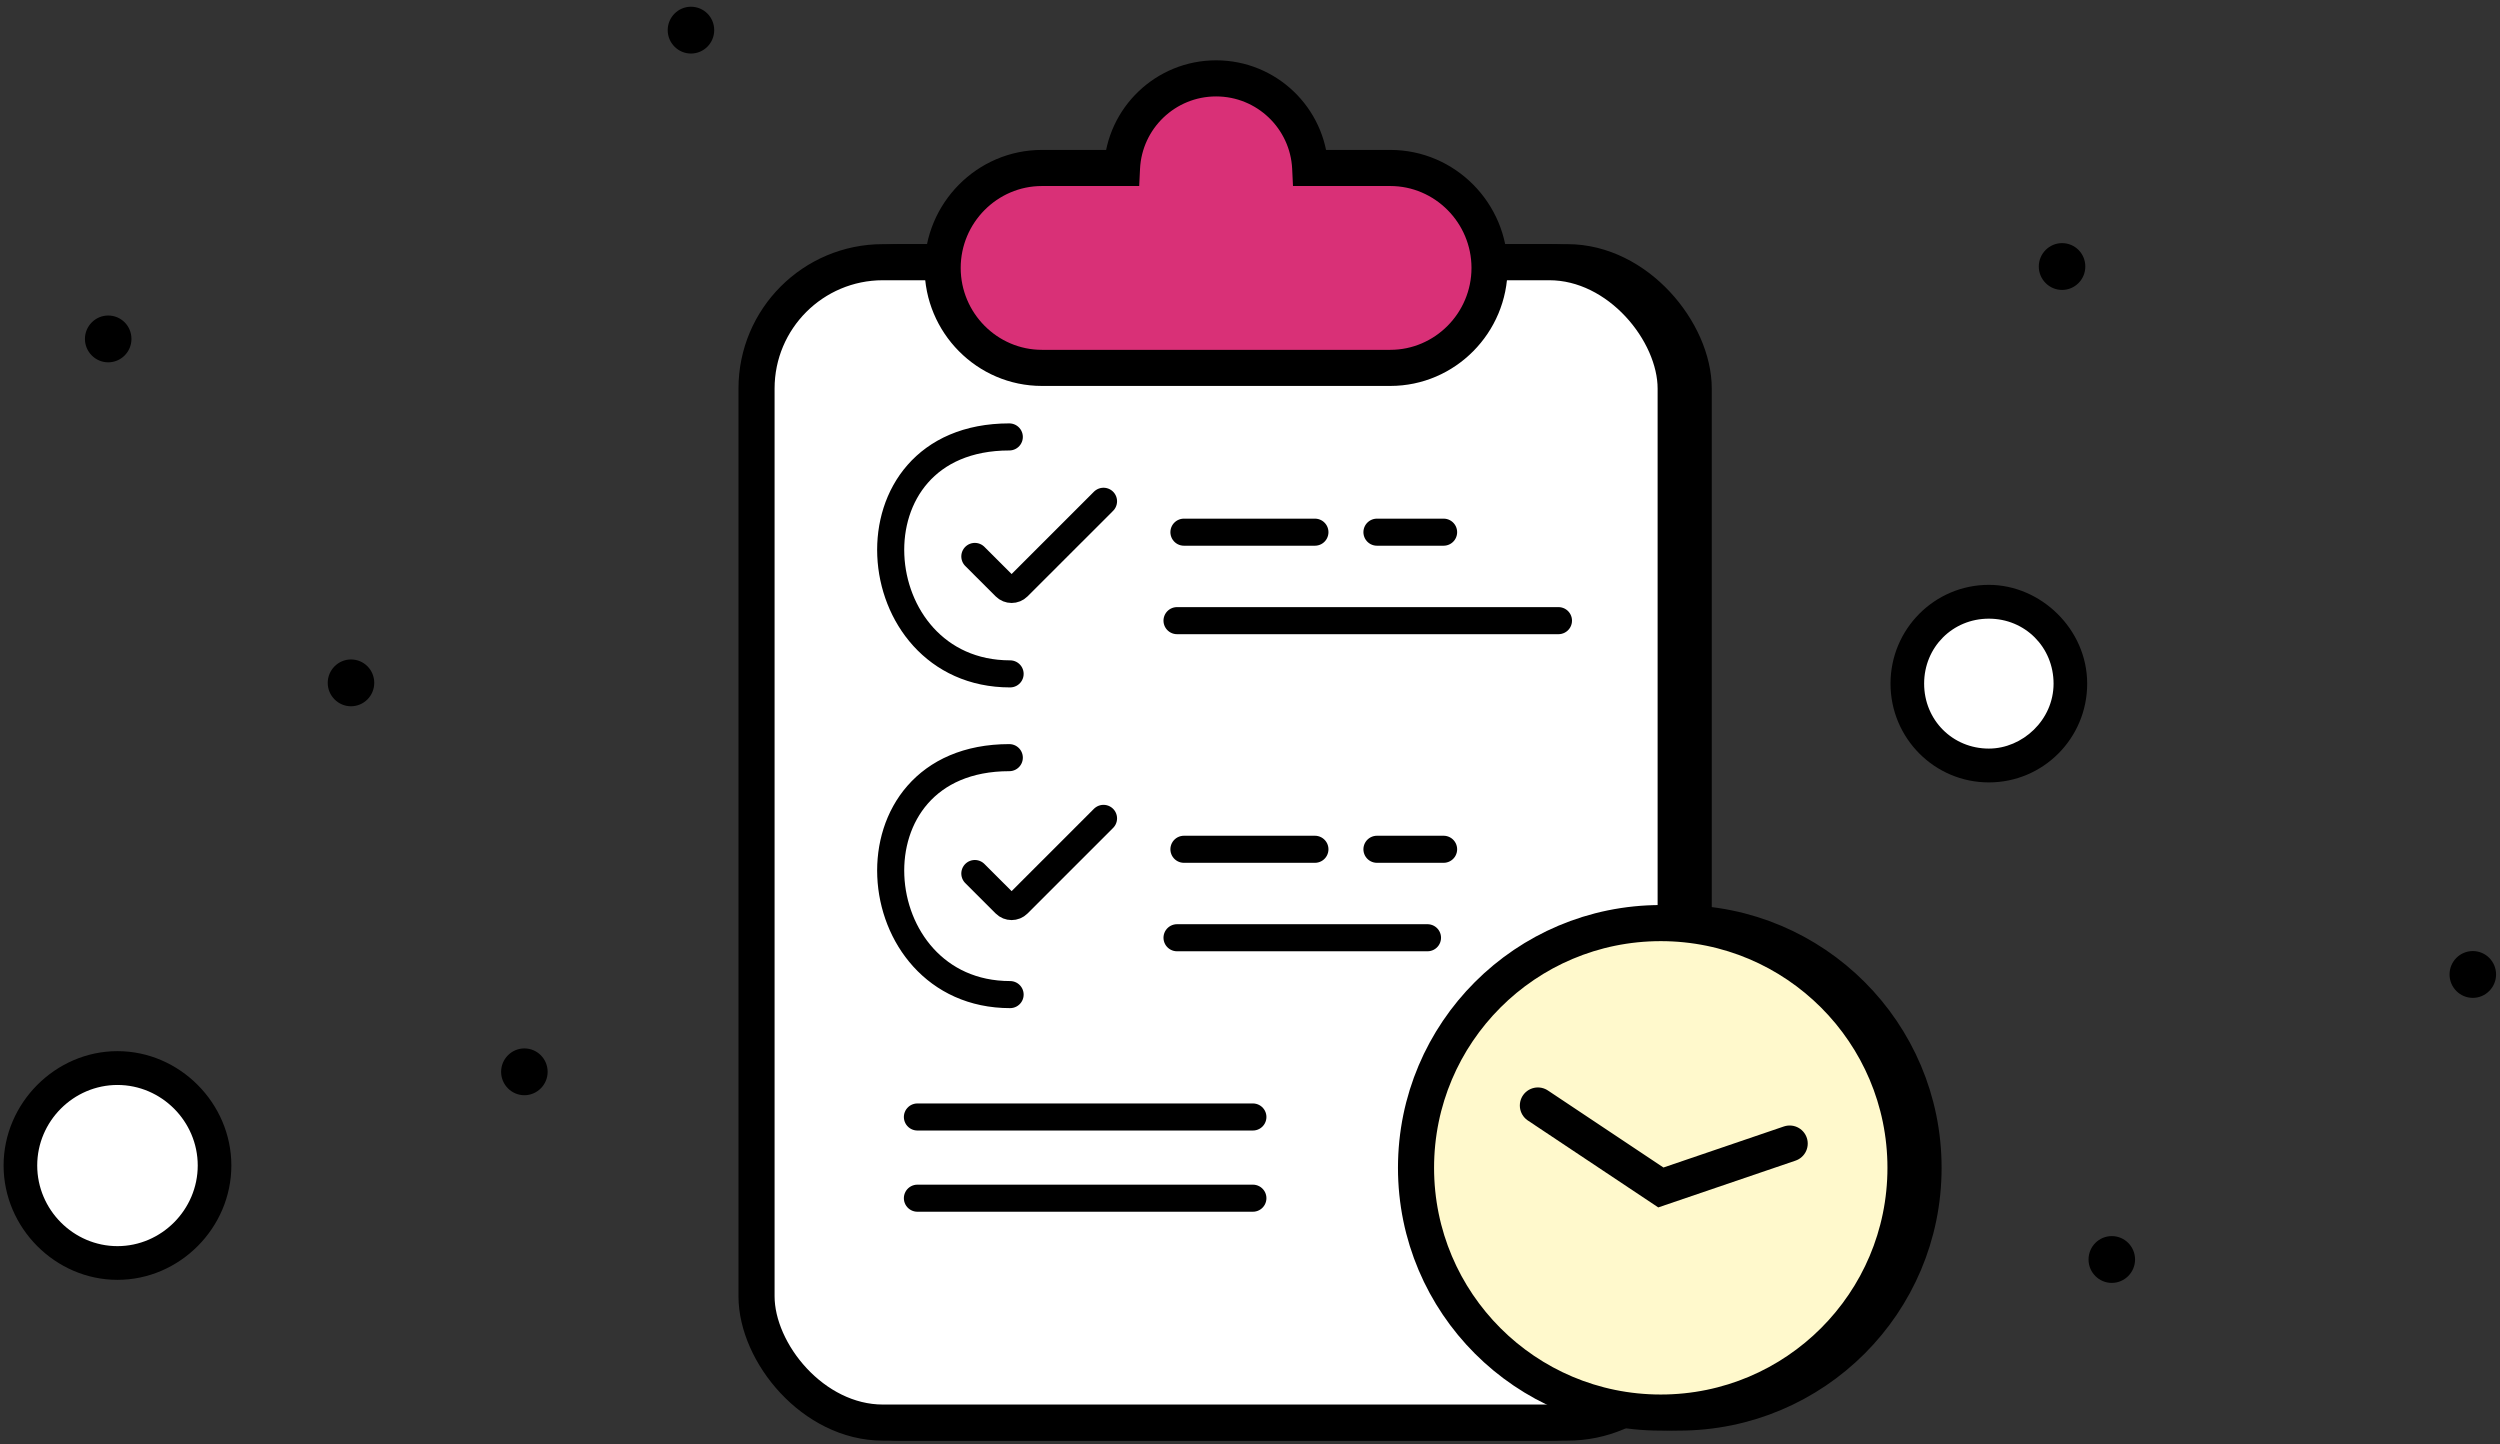 <?xml version="1.0" encoding="UTF-8"?> <svg xmlns="http://www.w3.org/2000/svg" width="277" height="160" viewBox="0 0 277 160" fill="none"><rect x="0" y="0" width="277" height="160" fill="#333333" stroke="none"/><path d="M13.415 118.381C19.125 118.381 23.712 122.992 23.712 128.743C23.712 134.495 19.076 139.106 13.415 139.106C7.754 139.106 3.117 134.445 3.117 128.743C3.117 123.042 7.754 118.381 13.415 118.381Z" fill="white"></path><path d="M220.532 66.894C225.547 66.894 229.577 70.944 229.577 75.996C229.577 81.047 225.505 85.097 220.532 85.097C215.56 85.097 211.488 81.003 211.488 75.996C211.488 70.988 215.56 66.894 220.532 66.894Z" fill="white"></path><path d="M220.364 64.801C214.343 64.801 209.469 69.703 209.469 75.746C209.469 81.789 214.343 86.691 220.364 86.691C226.386 86.691 231.26 81.802 231.26 75.746C231.26 69.69 226.093 64.801 220.364 64.801ZM220.364 82.943C216.346 82.943 213.194 79.779 213.194 75.746C213.194 71.713 216.346 68.548 220.364 68.548C224.383 68.548 227.535 71.713 227.535 75.746C227.535 79.779 224.09 82.943 220.364 82.943Z" fill="black"></path><path d="M13.016 116.467C6.139 116.467 0.398 122.225 0.398 129.137C0.398 136.049 6.127 141.807 13.016 141.807C19.906 141.807 25.634 136.049 25.634 129.137C25.634 122.225 19.893 116.467 13.016 116.467ZM13.016 138.072C8.143 138.072 4.124 134.039 4.124 129.137C4.124 124.235 8.143 120.214 13.016 120.214C17.89 120.214 21.909 124.247 21.909 129.137C21.909 134.026 17.89 138.072 13.016 138.072Z" fill="black"></path><path d="M233.988 136.959C235.417 136.959 236.565 138.125 236.565 139.553C236.565 140.98 235.404 142.146 233.988 142.146C232.571 142.146 231.41 140.992 231.41 139.553C231.41 138.113 232.571 136.959 233.988 136.959Z" fill="black"></path><path d="M273.988 105.377C275.417 105.377 276.565 106.543 276.565 107.971C276.565 109.398 275.404 110.564 273.988 110.564C272.571 110.564 271.41 109.41 271.41 107.971C271.41 106.531 272.571 105.377 273.988 105.377Z" fill="black"></path><path d="M38.89 73.068C40.319 73.068 41.467 74.222 41.467 75.662C41.467 77.101 40.307 78.255 38.89 78.255C37.473 78.255 36.312 77.089 36.312 75.662C36.312 74.235 37.473 73.068 38.89 73.068Z" fill="black"></path><path d="M11.988 34.959C13.417 34.959 14.565 36.113 14.565 37.553C14.565 38.992 13.404 40.146 11.988 40.146C10.571 40.146 9.41 38.98 9.41 37.553C9.41 36.126 10.571 34.959 11.988 34.959Z" fill="black"></path><path d="M76.558 0.746C77.987 0.746 79.135 1.9 79.135 3.34C79.135 4.779 77.975 5.933 76.558 5.933C75.141 5.933 73.981 4.767 73.981 3.34C73.981 1.913 75.141 0.746 76.558 0.746Z" fill="black"></path><path d="M228.476 26.938C229.905 26.938 231.053 28.092 231.053 29.531C231.053 30.971 229.893 32.125 228.476 32.125C227.059 32.125 225.898 30.958 225.898 29.531C225.898 28.104 227.059 26.938 228.476 26.938Z" fill="black"></path><path d="M58.101 116.164C59.53 116.164 60.678 117.331 60.678 118.758C60.678 120.185 59.518 121.351 58.101 121.351C56.684 121.351 55.523 120.185 55.523 118.758C55.523 117.331 56.684 116.164 58.101 116.164Z" fill="black"></path><rect x="85.824" y="29.051" width="101.84" height="128.572" rx="14" fill="white" stroke="black" stroke-width="4"></rect><rect x="83.824" y="29.051" width="101.84" height="128.572" rx="14" fill="white" stroke="black" stroke-width="4"></rect><circle cx="186.012" cy="129.396" r="27.117" fill="#FFF9CC" stroke="black" stroke-width="4"></circle><circle cx="184.012" cy="129.396" r="27.117" fill="#FFF9CC" stroke="black" stroke-width="4"></circle><path fill-rule="evenodd" clip-rule="evenodd" d="M124.317 18.611C124.583 13.084 129.149 8.684 134.743 8.684C140.337 8.684 144.903 13.084 145.169 18.611H154.041C160.116 18.611 165.041 23.611 165.041 29.686C165.041 35.762 160.116 40.762 154.041 40.762H115.445C109.37 40.762 104.445 35.762 104.445 29.686C104.445 23.611 109.37 18.611 115.445 18.611H124.317Z" fill="#D93077"></path><path d="M124.317 18.611V20.611H126.223L126.315 18.708L124.317 18.611ZM145.169 18.611L143.172 18.708L143.263 20.611H145.169V18.611ZM126.315 18.708C126.53 14.241 130.222 10.684 134.743 10.684V6.684C128.077 6.684 122.637 11.927 122.319 18.515L126.315 18.708ZM134.743 10.684C139.265 10.684 142.956 14.241 143.172 18.708L147.167 18.515C146.85 11.927 141.409 6.684 134.743 6.684V10.684ZM145.169 20.611H154.041V16.611H145.169V20.611ZM154.041 20.611C158.994 20.611 163.041 24.698 163.041 29.686H167.041C167.041 22.525 161.238 16.611 154.041 16.611V20.611ZM163.041 29.686C163.041 34.675 158.994 38.762 154.041 38.762V42.762C161.238 42.762 167.041 36.849 167.041 29.686H163.041ZM154.041 38.762H115.445V42.762H154.041V38.762ZM115.445 38.762C110.492 38.762 106.445 34.675 106.445 29.686H102.445C102.445 36.849 108.248 42.762 115.445 42.762V38.762ZM106.445 29.686C106.445 24.698 110.492 20.611 115.445 20.611V16.611C108.248 16.611 102.445 22.525 102.445 29.686H106.445ZM115.445 20.611H124.317V16.611H115.445V20.611Z" fill="black"></path><path d="M131.18 58.965H145.693" stroke="black" stroke-width="3" stroke-linecap="round"></path><path d="M131.18 94.1H145.693" stroke="black" stroke-width="3" stroke-linecap="round"></path><path d="M152.566 58.965H159.951" stroke="black" stroke-width="3" stroke-linecap="round"></path><path d="M152.566 94.1H159.951" stroke="black" stroke-width="3" stroke-linecap="round"></path><path d="M130.414 68.768H172.678" stroke="black" stroke-width="3" stroke-linecap="round"></path><path d="M130.414 103.902H158.166" stroke="black" stroke-width="3" stroke-linecap="round"></path><path d="M101.648 123.762H138.82" stroke="black" stroke-width="3" stroke-linecap="round"></path><path d="M111.831 48.412C93.246 48.412 95.373 74.666 111.92 74.666" stroke="black" stroke-width="3" stroke-linecap="round"></path><path d="M111.831 83.947C93.246 83.947 95.373 110.201 111.92 110.201" stroke="black" stroke-width="3" stroke-linecap="round"></path><path d="M108.012 61.652L111.379 65.017C111.769 65.408 112.402 65.408 112.793 65.017L122.27 55.541" stroke="black" stroke-width="3" stroke-linecap="round"></path><path d="M108.012 96.787L111.379 100.152C111.769 100.543 112.402 100.543 112.793 100.152L122.27 90.676" stroke="black" stroke-width="3" stroke-linecap="round"></path><path d="M101.648 132.76H138.82" stroke="black" stroke-width="3" stroke-linecap="round"></path><path d="M170.398 122.489L184.023 131.571L198.297 126.706" stroke="black" stroke-width="4" stroke-linecap="round"></path></svg> 